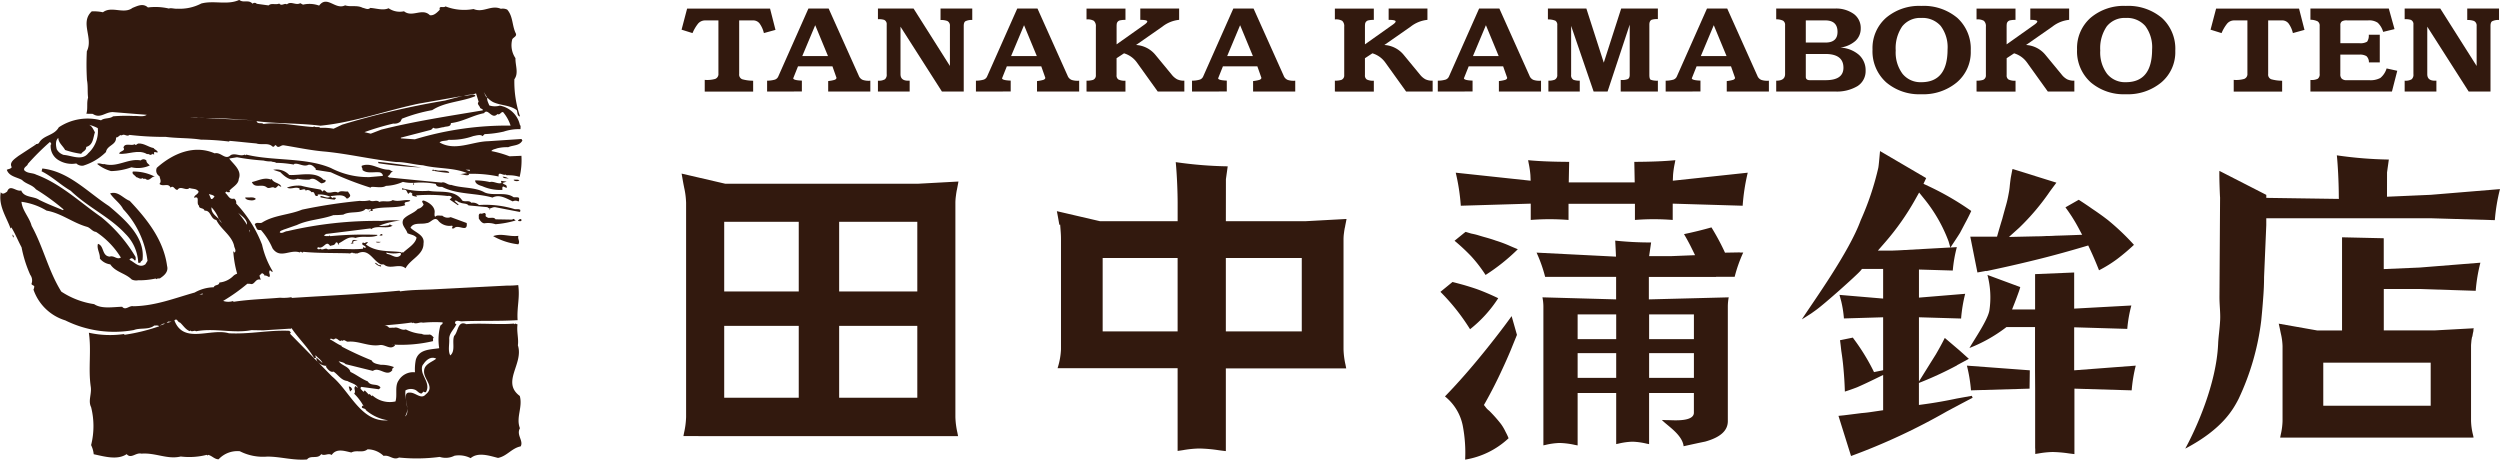 <svg xmlns="http://www.w3.org/2000/svg" width="262.299" height="48.239" viewBox="0 0 262.299 48.239">
  <g id="グループ_8" data-name="グループ 8" transform="translate(-247.999 -424.349)">
    <g id="グループ_1" data-name="グループ 1" transform="translate(247.999 424.349)">
      <path id="パス_1" data-name="パス 1" d="M252.75,444.15v.074a.107.107,0,0,1,.046,0A.192.192,0,0,1,252.75,444.15Z" transform="translate(-249.147 -429.134)" fill="#32190e"/>
      <path id="パス_2" data-name="パス 2" d="M252.809,444.245a.147.147,0,0,0,.065.04A.126.126,0,0,0,252.809,444.245Z" transform="translate(-249.162 -429.157)" fill="#32190e"/>
      <path id="パス_3" data-name="パス 3" d="M305.183,449.86l.075,0,0-.223C305.172,449.675,305.184,449.786,305.183,449.86Z" transform="translate(-261.819 -430.461)" fill="#32190e"/>
      <path id="パス_4" data-name="パス 4" d="M302.55,469.278c-.442-1.133.315-2.2-.015-3.384-1.965-1.46.433-3.385-.2-5.312.1-.692-.146-1.434-.036-2.208-.112.014-.221-.167-.3,0l-.074-.075c-1.62.135-3.383-.075-5,.06-.917-.419-.842.812-1.274,1.23-.25.637.174,1.568-.409,2.051-.267-.5-.07-1.179-.111-1.769.011-.6.547-1,.758-1.53h-.068c-.1-.039-.071-.151-.07-.225.28-.234.477-.006.806-.06,1.753-.074,3.794,0,5.75-.115-.088-1.366.258-2.351.065-3.682a9.823,9.823,0,0,1-1.179.055l-7.521.381c-1.141.069-2.505.045-3.687.226l-.073-.076c-3.719.359-7.516.516-11.279.762l-.073-.075a4.622,4.622,0,0,1-1.178.053c-1.62.136-3.276.181-4.868.428l-.074-.076a1.619,1.619,0,0,1-1.028-.017,19.1,19.1,0,0,0,2.537-1.8l.29.005c.482.195.548-.632,1.119-.42l-.141-.443c.128-.072.191-.294.369-.217.059.076.185.115.146.226.2-.055.349.081.512.152.2-.213-.141-.5.087-.729.088.076.16.2.3.146a9.167,9.167,0,0,1-1.136-2.816,13.091,13.091,0,0,0-2.719-4.319.5.5,0,0,0-.215-.518c-.532.14-.634-.4-.943-.606l.152-.146.074.076c.09-.014.237.064.291-.069l-.073-.076c.282-.36.974-.676.984-1.235.366-.9-.547-1.538-1-2.15l.815-.134a24.341,24.341,0,0,0,2.789.347,2.662,2.662,0,0,0,.811.089c.185.092.313.02.512.151a11.129,11.129,0,0,1,1.838.181l.076-.074c.464-.1.956.353,1.474.1.367-.068.622.249.8.454l-.075.073,1.621.253a33.349,33.349,0,0,0,4.168,1.617l.076-.074c.418-.045,1.115.154,1.545-.114a4.748,4.748,0,0,0,1.774-.417,4.28,4.28,0,0,0,1.176.1,8.074,8.074,0,0,1,2.279.114c.069.314.381.32.658.31,1.574.818,3.56.629,5.289,1.122.738-.39,1.489.116,2.125.4a.591.591,0,0,1,.588.011c.128-.073.057-.238.081-.364-.146-.13-.387-.059-.587-.086-.818-.6-2.1-.111-3.011-.492-1.04-.593-2.385-.431-3.52-.8-.388.03-.679-.378-1.024-.242q-2.758-.262-5.515-.537l-.146-.152c.291-.032.3-.509.6-.429l-.436-.232c-1.037.02-1.865-.8-2.869-.416-.071.185.129.263.066.441.47.418,1.235.171,1.837.255.126.04.347.193.292.371l-1.4.124a8.445,8.445,0,0,1-4.031-.951c-2.672-1.135-6.026-.717-8.884-1.409l-.076.073-.074-.076c-.5.23-.973-.189-1.476.049-.577.594-1.023-.353-1.69-.179-2.153-.94-4.384.012-6.065,1.511a.683.683,0,0,0,.283.893c.047.291.228.556-.014.8.374.357.92-.148,1.171.394.319-.308.435.284.727.229.322-.487.9.165,1.256-.194.311.132.738.028.956.382-.066.334-.491.356-.46.655.654-.264.161.614.507.821-.028.365.474.173.58.526.694-.048.588.875,1.235.976.46.97,1.589,1.592,1.861,2.686.018.24.267.505.061.739l-.146-.152a11.215,11.215,0,0,0,.406,2.363,1.024,1.024,0,0,0-.453.283,2.37,2.37,0,0,1-1.405.639c-.066.372-.466.178-.6.5a4.232,4.232,0,0,0-2,.554c-2.106.589-4.11,1.4-6.429,1.437-.445-.1-.807.485-1.179.054-.94.021-2.159.253-2.939-.275a8.522,8.522,0,0,1-3.444-1.314c-1.356-2.178-1.886-4.671-3.114-6.9-.231-.891-.971-1.583-1.066-2.523a6.842,6.842,0,0,1,2.637.926c1.539.265,2.758,1.286,4.241,1.7.349.1.566.5.946.532a8.646,8.646,0,0,1,2.606,2.693c-.429.253-.7-.251-1.175-.1-.848-.082-.555-1.128-1.229-1.341-.158.511.243.995.2,1.546a1.685,1.685,0,0,0,1.094.608c.552.822,1.564.914,2.253,1.59a1.106,1.106,0,0,0,.662.08,8.075,8.075,0,0,0,1.845-.184l.073.076c.114-.147.328-.017.443-.141.407-.269.839-.664.685-1.241-.356-2.659-1.994-4.806-3.927-6.846-.682-.25-1.219-1.065-2.052-.774.429.635,1.034.995,1.373,1.649a9.677,9.677,0,0,1,2.551,5.421l-.222.361c-.657.473-1.159-.259-1.684-.469l.144-.146c.224-.086.347.17.444.231.127-.072.056-.237.073-.371a15.715,15.715,0,0,0-3.6-4.187c-2.3-1.606-4.269-3.512-6.847-4.467-.384-.208-.915-.1-1.244-.462-.106-.315.373-.448.378-.657a26.245,26.245,0,0,1,2.329-2.314c.05.1.212.227.069.3a1.7,1.7,0,0,0,.851,1.633,2.674,2.674,0,0,0,1.836.331.885.885,0,0,0,.734.229,5.806,5.806,0,0,0,2.38-1.427c.125-.736,1.1-.718,1.056-1.532.239.042.394-.358.593-.206.28-.233.534.174.814-.06a32.554,32.554,0,0,0,3.828.209c1.153.154,2.5.1,3.67.288a26.611,26.611,0,0,1,2.948.2l.069-.073c1.034.093,1.771.18,2.8.272.526.189,1.254-.111,1.687.322.237.1.167-.146.368-.143.268.429.485-.029.812.014,1.472.235,2.9.551,4.409.667,2.6.269,4.809.823,7.413,1.092.9-.021,1.933.288,2.8.341,1.5.377,3.217.228,4.623.82l-.882.133c.4-.105.8.238,1.1.02l-.074-.076a13.38,13.38,0,0,1,3.164.279c-.086-.628.529-.028.734-.211.072.128.237.056.37.082a3.647,3.647,0,0,1,1.1.168,7.627,7.627,0,0,0,.188-2.211l-1.253.052a10.874,10.874,0,0,0-1.906-.548c.152-.2.391-.194.594-.287a4.4,4.4,0,0,1,1.181-.121c.5-.23,1.2-.128,1.488-.712-.036-.037-.095-.076-.072-.15l-3.538.236c-1.7.044-3.448,1.079-5.086.126.265-.234.666-.115.959-.274a6.955,6.955,0,0,0,2.586-.394c.3-.054.794-.209.962.017l.22-.22a10.951,10.951,0,0,0,2-.263,5.082,5.082,0,0,1,1.771-.259c-.02-.149.058-.334-.067-.441a2.641,2.641,0,0,0-2.1-2.028,1.879,1.879,0,0,1-1.11-.02c-.1-.262-.281-.579-.2-.817a2.264,2.264,0,0,0,.581.459c.784.378,1.777.306,2.49.849.123.226,0,.588.354.67a11.324,11.324,0,0,1-.595-3.909c.474-.64.086-1.475.114-2.212a2.41,2.41,0,0,1-.331-1.989c.13-.206.482-.29.376-.59-.411-.8-.281-1.8-.91-2.513a1.059,1.059,0,0,0-.662-.086c-1.043-.443-1.834.46-2.87.024a5.39,5.39,0,0,1-2.948-.276c-.168.2-.728-.139-.595.355-.259.256-.6.638-1.04.57-.8-.8-1.861.281-2.714-.413a2.062,2.062,0,0,1-1.619-.319c-.571.266-1.29.007-1.916-.033-.257.234-.515.043-.805-.014-.605-.309-1.272-.06-1.837-.256-1.038.519-1.881-1.1-2.729.027a2.96,2.96,0,0,0-1.69-.1l-.288-.154c-.467.268-.972-.256-1.4.124-.273-.169-.541.229-.811-.089-.331.18-.826-.089-1.107.2l-1.249-.171a.3.3,0,0,0-.44-.008c-.416-.47-.939-.039-1.395-.4-1.24.575-2.647.027-3.98.377a4.866,4.866,0,0,1-2.515.545c-.314.032-.639-.108-.887-.016a6.221,6.221,0,0,0-2.2-.113c-.506-.471-1.085-.168-1.618.046-.915.7-2.188-.24-3.1.459a4.672,4.672,0,0,0-1.177-.095c-1.273,1.193.2,2.769-.514,4.187a27.51,27.51,0,0,0,.014,3.02c.122.651.038,1.216.116,1.843-.174.608,0,1.089-.178,1.69l.663.012c.839.566,1.354-.268,2.217-.177,1.154.095,2.2.18,3.454.277-.355.27-.978.08-1.329.126a15.905,15.905,0,0,0-2.207.036c-.356.284-.9.133-1.26.417a5.454,5.454,0,0,0-4.434.734c-.493.894-1.631.8-2.087,1.656a.437.437,0,0,1-.337.1l.036.039-1.863,1.22c-.332.27-.988.646-.684,1.165-.13.214-.353.173-.519.281.249.705,1.053.757,1.6,1.065.439.448,1.043.473,1.459.98a23.222,23.222,0,0,1,2.907,2.116l-.076.066c-.836-.343-1.68-.671-2.485-1.073-.6-.413-1.592-.215-1.891-.987-.54.155-1.166-.706-1.479.115-.188.131-.483.365-.664.063-.279,1.449.632,2.666,1.036,3.85-.014-.074.039-.111.077-.147.413.67.692,1.391,1.067,2.083a12.994,12.994,0,0,0,.91,2.887.985.985,0,0,1,.125.956c.072.135.207.138.294.229a.78.78,0,0,1-.081.364,5.106,5.106,0,0,0,3.335,3.227,11.565,11.565,0,0,0,7.2,1.014c.661-.264,1.558.006,2.141-.476.163.018.388-.052.513.083a19.917,19.917,0,0,1-3.623.891l-.074-.077a10.174,10.174,0,0,1-3.681-.139c.28,1.906-.081,3.771.2,5.677.113.755-.3,1.464.036,2.133a8.177,8.177,0,0,1,0,3.981,2.818,2.818,0,0,1,.273.958c1.062.22,2.479.656,3.46-.013.452.544.965-.2,1.551-.048,1.471-.116,2.732.637,4.118.3a7.438,7.438,0,0,0,2.731-.175l.065.075.077-.073c.408.082.655.459,1.1.466a2.7,2.7,0,0,1,2.228-.848,5.325,5.325,0,0,0,2.86.565c1.364-.013,2.7.421,4.192.3.374-.494,1.141,0,1.486-.563.361.245.733-.152,1.1.094.506-.752,1.387-.4,2.063-.263.579-.3,1.161.095,1.706-.335a2.46,2.46,0,0,1,1.68.694c.629-.139,1.006.494,1.615.17a18.313,18.313,0,0,0,4.272-.066,2.039,2.039,0,0,0,1.545-.122,2.681,2.681,0,0,1,1.7.253c.779-.672,2.01-.24,2.871-.024.942-.184,1.434-1.026,2.377-1.211C302.952,470.59,302.15,469.987,302.55,469.278ZM274.2,448.523l0,.223-.07-.292Zm-4.278-3.826c.2.093.5.1.584.3-.128.072-.192.294-.369.217C270.065,445.028,269.971,444.825,269.921,444.7Zm.265,1.4a3.552,3.552,0,0,1,.767,1.229,1.7,1.7,0,0,1,.315.416,1.747,1.747,0,0,1-.315-.416C270.589,446.955,270.138,446.676,270.187,446.1Zm3.726,1.833a10.22,10.22,0,0,0-.932-1.261C273.34,447,273.96,447.363,273.913,447.929Zm23.376-5.768,0,.142-.445-.15Zm2.9-5.846c.274.139.355-.246.593-.206a4.24,4.24,0,0,1,.787,1.416,33.326,33.326,0,0,0-10.044,1.44l-1.467-.1v-.074l3.176-.824.227-.221c.272.207.739-.039,1.1-.055.263-.122.738.013.745-.427,1.232-.142,2.281-.809,3.478-1.042C299.186,435.62,299.6,436.954,300.187,436.315Zm-1.144-1.854,0,.142-.287-.594Zm-1.1-.317.275.892c-.22.213.09.4.139.591.071.18.312.095.294.3-3.567.6-7.185,1.147-10.644,2.019l-1.111.428-.661-.161a26.943,26.943,0,0,1,3.036-.9.969.969,0,0,0,.742-.21l.155-.3a16.913,16.913,0,0,1,3.177-.9c1.364-.878,3.056-.863,4.52-1.464.018-.171-.184-.152-.3-.153l-.881.133C297.078,434.241,297.553,434.323,297.945,434.144Zm-16.334,3.394c3.615-.361,6.872-1.594,10.351-2.322,1.533-.264,3.044-.535,4.576-.8-.607.154-1.235.322-1.85.482a85.737,85.737,0,0,0-10.795,2.531l-.895.425a5.913,5.913,0,0,0-1.392-.092c-.183-.174-.485.007-.66-.16l-.077.073c-1.749-.105-3.62-.548-5.22-.316-.205-.19-.613.064-.733-.3C276.88,437.328,279.513,437.263,281.61,437.539Zm-6.99-.563-5-.237C271.24,436.714,273.041,436.888,274.62,436.975Zm-5.148-.24a2.952,2.952,0,0,0-.611-.082,4.814,4.814,0,0,1-.937-.02c.364.02.65.008.937.02A1.887,1.887,0,0,1,269.473,436.736Zm-15.357,2.085c.014.514.485.835.716,1.265a8.716,8.716,0,0,0,1.686.4c.169-.273.542-.319.527-.722.742-.2.718-.964.914-1.535-.18-.315-.359-.8-.8-.827a4.057,4.057,0,0,1,1.1.393,3.134,3.134,0,0,1-1,2.629c-.641.838-1.771.23-2.582.177a1.249,1.249,0,0,1-.727-.6C253.863,439.643,253.784,439.089,254.116,438.82Zm10.626,19.705.369-.218.223,0Zm.743-.287.151-.146.366.006Zm3.738-3.1.073.076-.374.067Zm13.615,8.709-4.417-4.491c.039-.036.1-.073.078-.148l-.147-.152c-2.22-.092-4.032.369-6.334.261-1.944-.571-4.755,1.184-5.724-1.354.318-.27.31.184.592.227.337.3.554.71,1.013.905l.076-.073c.16.2.441-.067.588.085,1.989-.375,3.917.255,5.817-.121l1.251.022c.889-.059,1.859-.116,2.657-.169.09-.021.237.056.292-.07.719,1.079,1.695,1.975,2.375,3.136.074,0,.186.018.224-.07-.1-.04-.071-.151-.071-.226.182.265.632.511.723.826l-.579-.525c-.172.064.012.179-.005.291a1.289,1.289,0,0,0,1.037.536.1.1,0,0,1,.058,0c-.019,0-.039,0-.058,0a.233.233,0,0,0-.092.069c.158.279.5.657.8.529.487.322.789.916,1.451.987.369.222.92.307,1.092.682-.105.029-.14-.1-.214-.152-.317.2.08.553-.164.8A5.6,5.6,0,0,1,286.167,467c-.036-.038-.073-.09-.14-.077-.252.331.339.215.358.453a4.5,4.5,0,0,0,2.336,1.07C285.883,468.709,284.726,465.408,282.838,463.846Zm9.837,1.874c-.5.6-1.084-.227-1.7-.179-.449-.034-.428.383-.371.756a5.228,5.228,0,0,1,.123.905c.033.335.02.683-.237.835a1.435,1.435,0,0,0,.237-.835c-.017-.177-.048-.35-.063-.489-.005-.1-.036-.257-.06-.416a3.1,3.1,0,0,1-.064-.987,1.141,1.141,0,0,1,1.03-.057c.221.1.381.38.657.384l.227-.219c.036.09.148.077.223.079.43-.693-.111-1.367-.338-2-.083-.278-.151-.719.092-.952.284-.435.791-.852,1.337-.566-.431.359-1.263.567-1.275,1.3C292.427,464.15,293.681,464.94,292.675,465.719Zm1.522-7.2a5.713,5.713,0,0,0-.117,2.361c-.92.147-2.119.089-2.452,1.209a5.122,5.122,0,0,0-.09,1.317,1.774,1.774,0,0,0-1.715.858c-.428.6-.116,1.5-.33,2.2a2.735,2.735,0,0,1-2.419-.632l-.077.073-.219-.227-.076.074-.431-.447c-.038.036-.091.073-.077.148-.142-.025-.235-.205-.36-.3,0-.074-.019-.179.079-.215l1.837.249c.053-.074.18-.109.153-.213-.344-.432-1.013-.078-1.316-.613-.644-.25-1.2-.707-1.824-.993-.124-.569-.927-.658-1.232-1.125.236.093.527.1.732.311.95.233,1.9.473,2.858.707.687-.481,1.479.711,2.06-.105l-.066-.076.22-.22a3.785,3.785,0,0,0-1.39-.241c-.349-.08-.8-.125-.953-.464a33.947,33.947,0,0,1-3.143-1.449v-.074c-.437-.171-.819-.477-1.24-.686.152-.2.347.155.523-.065.315-.107.447.41.727.162l.074.076c.2-.22.371.1.588.077,1.1-.107,2.167.538,3.311.357.591-.1,1.108.571,1.617.029a.166.166,0,0,0-.156-.079h-.025a.96.96,0,0,1-.182,0l.182,0h.025a14.67,14.67,0,0,0,4.137-.365c.025-.127-.046-.3.082-.372-.161-.167-.306-.385-.584-.3-.127-.025-.478.043-.662-.086a4.442,4.442,0,0,1-1.684-.47c-.516.155-.821-.327-1.249-.171-.089-.039-.328.016-.514-.01a.644.644,0,0,0-.585-.234c.993-.087,1.994-.166,2.951-.312l.073.075.076-.073c.347.23.74-.1,1.028.019a13.864,13.864,0,0,1,2.066-.038C294.5,458.349,294.274,458.4,294.2,458.523Z" transform="translate(-247.999 -424.349)" fill="#32190e"/>
      <path id="パス_5" data-name="パス 5" d="M268.532,445.129c-.033-.239-.309-.244-.432-.447-.573-.107-.99-.517-1.617-.476-.127.02-.243.271-.366.068-.354.232-1.025-.2-1.184.351.269.385-.394.336-.452.648.937.129,2.015-.516,2.945.053.129-.124.4.268.515-.058.036.09.149.07.222.071C268.037,444.9,268.418,445.217,268.532,445.129Z" transform="translate(-251.982 -429.147)" fill="#32190e"/>
      <path id="パス_6" data-name="パス 6" d="M300.359,446.889a41.4,41.4,0,0,0,4.488.444c-1.525-.213-2.974-.44-4.552-.594Z" transform="translate(-260.638 -429.76)" fill="#32190e"/>
      <path id="パス_7" data-name="パス 7" d="M265.041,447.226a2.982,2.982,0,0,0,1.919-.19c-.124-.166-.346-.245-.356-.521a.414.414,0,0,0-.589-.01c-1.337-.24-2.444.77-3.838.379-.188.064-.512-.159-.738-.013a3.957,3.957,0,0,0,1.463.756A6.7,6.7,0,0,0,265.041,447.226Z" transform="translate(-251.247 -429.675)" fill="#32190e"/>
      <path id="パス_8" data-name="パス 8" d="M308.12,447.848l-.076.065a.181.181,0,0,0-.3-.005,13.365,13.365,0,0,0,1.762.255l.076-.074C309.187,447.792,308.556,448.035,308.12,447.848Z" transform="translate(-262.438 -430.024)" fill="#32190e"/>
      <path id="パス_9" data-name="パス 9" d="M291.086,448.884c-.871-.932-2.437-.445-3.6-.5a1.826,1.826,0,0,0-1.683-.544l.734.237c.447.447,1.064,1.01,1.83.7a4.713,4.713,0,0,0,1.243.089c.5-.282.861.2,1.246.394.186-.019.464-.118.452-.29C291.273,448.873,291.161,448.893,291.086,448.884Z" transform="translate(-257.136 -430.023)" fill="#32190e"/>
      <path id="パス_10" data-name="パス 10" d="M253.752,447.958c1.094.535,2,1.437,3.058,2.044,1.81,1.747,4.074,2.719,5.735,4.515a4.539,4.539,0,0,1,1.348,3.043l.224,0c0-.127.145-.2.221-.287.318-2.373-1.768-4.191-3.509-5.662-2.255-1.47-4.222-3.645-7-3.947Z" transform="translate(-249.389 -429.985)" fill="#32190e"/>
      <path id="パス_11" data-name="パス 11" d="M317.541,448.793c.145.256.423.112.66.227A1.2,1.2,0,0,0,317.541,448.793Z" transform="translate(-264.806 -430.257)" fill="#32190e"/>
      <path id="パス_12" data-name="パス 12" d="M266.727,448.671c.216.026.435.283.655.086.057.136.208.064.3.08.433.381.67-.353,1.032-.2a4.823,4.823,0,0,0-2.345-.557C266.233,448.349,266.56,448.429,266.727,448.671Z" transform="translate(-252.43 -430.082)" fill="#32190e"/>
      <path id="パス_13" data-name="パス 13" d="M319.087,449.2v.074a.555.555,0,0,0,.588.011C319.527,449.159,319.288,449.23,319.087,449.2Z" transform="translate(-265.179 -430.356)" fill="#32190e"/>
      <path id="パス_14" data-name="パス 14" d="M317.043,450.1c.081-.409-.249-.28-.43-.529l.441-.134-.588-.084c0,.074-.017.186.071.217-.406.164-.861-.216-1.251-.089a7.015,7.015,0,0,0-1.54-.177c-.028.35.431.522.72.6a4.692,4.692,0,0,0,2.132.4c.017-.127-.055-.292.081-.364Z" transform="translate(-263.888 -430.378)" fill="#32190e"/>
      <path id="パス_15" data-name="パス 15" d="M284.926,449.089l-.076.073c-.711-.266-1.344.125-2,.263.3.72,1.034.145,1.541.542.287.243.592-.154.878.089.21-.071.212-.145.378-.291a.516.516,0,0,0,.288.154C285.806,449.492,285.119,449.554,284.926,449.089Z" transform="translate(-256.423 -430.324)" fill="#32190e"/>
      <path id="パス_16" data-name="パス 16" d="M293.941,451.374c.074,0,.186.026.224-.071.347-.232.074-.378-.063-.657-.351.045-.773-.149-1.039.123-.361-.208-.695.063-1.1-.019-.179-.018-.358-.447-.513-.084l-.219-.22c-.692-.124-1.391-.226-2.051-.408a3.375,3.375,0,0,0-1.479.2c.443.246.89-.149,1.326.1l0,.149c.223.041.631-.265.661.153-.013-.067.039-.1.077-.14a.508.508,0,0,1,.511.225c.465-.133.193.5.657.384l0-.149a2.787,2.787,0,0,1,1.322.247c-.353.2-.684-.071-1.034-.093l0,.142a12.463,12.463,0,0,0,1.472.249l.152-.146-.073-.076c-.091.02-.239-.057-.3.069l-.212-.221C292.767,451.1,293.636,450.854,293.941,451.374Z" transform="translate(-257.593 -430.555)" fill="#32190e"/>
      <path id="パス_17" data-name="パス 17" d="M316.031,452.67c-.146-.13-.386-.059-.587-.085a10.366,10.366,0,0,0-3.75-.432.956.956,0,0,0-.808-.238c-.211-.3-.677-.049-.949-.24-.792-1.207-2.38-.795-3.516-1.016a7.9,7.9,0,0,1-2.8-.273l0,.149.224,0c.276-.011.286.281.432.448l.152-.14c.128-.057.2.071.3.147l-.076.074c.049.187.348.156.51.233.016-.074-.036-.113-.072-.151a16.413,16.413,0,0,1,3.309.058c.074-.014.374-.045.444.158l-.228.211.877.6.068-.066-.433-.38c.189-.161.369.156.585.159.274.154.715.064.882.306l1.98.184c.073.1.311.1.218.3l.077-.072-.073-.077c.225-.049.406-.194.666-.137.825.164,1.672.328,2.5.484C316.043,452.857,316.03,452.744,316.031,452.67Z" transform="translate(-261.441 -430.641)" fill="#32190e"/>
      <path id="パス_18" data-name="パス 18" d="M281.948,451.655c-.063.185.087.1.137.226.275.094.735.177.963-.058C282.829,451.544,282.312,451.721,281.948,451.655Z" transform="translate(-256.2 -430.948)" fill="#32190e"/>
      <path id="パス_19" data-name="パス 19" d="M304.147,455c.412-.522,1.467.526,1.337-.565l-1.681-.619a.862.862,0,0,1-.885-.157c-.253.033-.564-.107-.74.129-.124-.145-.046-.381-.056-.591-.05-.567-.669-.966-1.159-1.123-.336.031-.005.3-.008.439a.867.867,0,0,1-.6.437c-.4.47-1.1.607-1.5,1.077-.324.583.273.981.413,1.476.31.154.7.161.954.463-.124.676-.906,1.087-1.429,1.592l-.074-.075-.076.074-.074-.077c-1.354-.15-2.594.014-3.668-.8l.228-.212c-.222-.116-.355.209-.514-.009-.319.308.27.318.281.519-.071.163-.179-.026-.29,0l0,.149c-1.181.143-2.5-.066-3.684.077-.271-.243-.54.162-.811-.081l-.075.065c-.068,0-.181.02-.215-.07s.039-.112.077-.149c.6.265.82-.813,1.255-.127.278-.107.456-.03.6-.355.2-.093.2.145.287.221l.075-.073-.074-.069c.518-.2,1.013-.817,1.777-.565.742-.262,1.527.035,2.286-.25v-.075a36.331,36.331,0,0,0-4.931.137l-.073-.077-.076.074c-.163-.025-.388.046-.513-.083l.219-.146c1.554-.188,3.1-.385,4.654-.581l.074.076c.635-.466,1.729.068,2.289-.4-.188.108-.294-.228-.44-.008a3.555,3.555,0,0,1-1.037.056,8.868,8.868,0,0,1,2.224-.55,10.443,10.443,0,0,0-1.917.041,40.733,40.733,0,0,0-9.889,1.07c-.29,0-.557.3-.815.135.026-.2.249-.2.378-.284.466-.155.946-.334,1.411-.489,1.188-.568,2.6-.58,3.843-1.043a9.3,9.3,0,0,0,1.03-.049c.654-.376,1.627-.105,2.223-.483.184-.272.363.081.591-.13.036.038.089.076.072.143-.039.1-.15.072-.224.071l.073.076c.092-.11.351-.008.368-.143l-.074-.076c.983-.347,2.4-.084,3.475-.453-.29-.46.444-.246.524-.505-.661-.124-1.241.2-1.841-.033-.371.291-.977.02-1.405.2-.322-.281-.664.063-1.025-.168a3.273,3.273,0,0,1-1.03.057,54.384,54.384,0,0,0-6.055.921c-1.336.551-2.9.56-4.153,1.329-.22.183-.626-.086-.81.209l.209.444c.094.188.273.154.445.157a7.233,7.233,0,0,1,1.218,1.93c.807,1.14,1.818.055,2.863.423.131-.236.236.168.366-.068,1.548.153,3.279.109,4.784.158.185.078.3-.2.447.008l.077-.073c.065.128.237.056.364.08,1.225-.6,1.589.767,2.484,1.148-.265.271-.407-.194-.66-.162a1.055,1.055,0,0,0,.657.385c.017-.074-.035-.113-.072-.151.077-.125.24-.055.367-.068.652.586,1.627-.172,2.273.406.517-.983,1.9-1.4,1.887-2.613.15-.9-.9-1.142-1.364-1.649.323-.6,1.123-.323,1.7-.485.441-.007.842-.812,1.256-.194a1.541,1.541,0,0,0,1.394.465c.162.077-.027.186-.005.29Zm-5.574,2.779c-.449.522-.974-.077-1.467-.1l-.072-.151a3.245,3.245,0,0,0,1.468.027C298.6,457.592,298.575,457.7,298.573,457.778Z" transform="translate(-256.517 -431.035)" fill="#32190e"/>
      <path id="パス_20" data-name="パス 20" d="M317.766,454.515,316,454.483c-.181-.279-.535-.1-.81-.163-.072-.091-.311-.1-.211-.295-.067-.426-.334-.028-.586-.159-.24.093-.117.334-.158.511.109.2.32.506.58.526a2.446,2.446,0,0,1,1.177.095,10.21,10.21,0,0,0,2.138-.4C318,454.578,317.9,454.316,317.766,454.515Z" transform="translate(-264.006 -431.472)" fill="#32190e"/>
      <path id="パス_21" data-name="パス 21" d="M319.666,454.8c.05.127.2.055.3.079.038-.036.091-.073.07-.148C319.909,454.529,319.718,454.787,319.666,454.8Z" transform="translate(-265.319 -431.673)" fill="#32190e"/>
      <path id="パス_22" data-name="パス 22" d="M316.226,456.976a6.9,6.9,0,0,0,2.639.86c.229-.295-.1-.554.016-.888C317.865,457.065,317.157,456.642,316.226,456.976Z" transform="translate(-264.488 -432.202)" fill="#32190e"/>
      <path id="パス_23" data-name="パス 23" d="M300.8,456.744c-.148-.055-.262.092-.3.143l.3.005Z" transform="translate(-260.687 -432.175)" fill="#32190e"/>
      <path id="パス_24" data-name="パス 24" d="M297.242,457.558c-.2.056-.475-.135-.591.139l.073.076-.226.146.3.005C296.653,457.532,297.09,457.7,297.242,457.558Z" transform="translate(-259.72 -432.371)" fill="#32190e"/>
      <path id="パス_25" data-name="パス 25" d="M249.715,456.817l.069.3.076-.074C249.839,456.946,249.8,456.819,249.715,456.817Z" transform="translate(-248.414 -432.196)" fill="#32190e"/>
      <path id="パス_26" data-name="パス 26" d="M300.515,457.812,300,457.8C300.051,457.916,300.387,457.922,300.515,457.812Z" transform="translate(-260.567 -432.434)" fill="#32190e"/>
      <path id="パス_27" data-name="パス 27" d="M296.247,477.838l.14.516.22-.219C296.572,478.008,296.434,477.782,296.247,477.838Z" transform="translate(-259.659 -437.274)" fill="#32190e"/>
    </g>
    <g id="グループ_6" data-name="グループ 6" transform="translate(319.512 440.199)">
      <g id="グループ_4" data-name="グループ 4" transform="translate(0 0.451)">
        <path id="パス_28" data-name="パス 28" d="M342.493,475.908c.024-.127.049-.253.074-.379a8.389,8.389,0,0,0,.208-1.617V451.427a8.316,8.316,0,0,0-.208-1.61l-.017-.092c-.061-.293-.117-.616-.168-.915-.027-.158-.054-.308-.079-.444l4.58,1.064h20.234l4.233-.231c-.037.226-.079.439-.12.651l-.035.178-.014.082-.008,0-.056.342-.046.353a5.372,5.372,0,0,0-.042.626v22.485a8.383,8.383,0,0,0,.209,1.619c.026.131.051.256.073.378Zm16.34-4.026h8.2v-7.542h-8.2Zm-12.06,0h7.821v-7.542h-7.821Zm12.06-11.146h8.2v-7.313h-8.2Zm-12.06,0h7.821v-7.313h-7.821Z" transform="translate(-342.303 -446.454)" fill="#32190e"/>
        <path id="パス_29" data-name="パス 29" d="M411.952,477.1c-.265-.028-.532-.063-.793-.1a15.451,15.451,0,0,0-2.01-.173,11.058,11.058,0,0,0-1.688.171c-.2.03-.385.059-.569.084v-8.681H394.3c.008-.03.017-.061.025-.092a7.46,7.46,0,0,0,.331-1.9V454.846c0-.278-.014-.555-.036-.832l-.051-.68-.085.027c-.017-.1-.036-.2-.056-.319-.061-.35-.133-.759-.206-1.117l4.531,1.054h8.142v-1.935c0-.968-.062-2.85-.2-4.263a42.089,42.089,0,0,0,5.453.441l-.188,1.345-.006,4.411h8.361l4.3-.234c-.036.208-.076.4-.115.594l-.021.105c-.011.068-.022.133-.032.2l-.011,0-.061.354-.046.361a4.846,4.846,0,0,0-.03.5v11.568a8.315,8.315,0,0,0,.208,1.611c.026.133.051.262.074.385H411.952Zm0-12.558h7.966v-7.7h-7.966Zm-12.924,0h7.864v-7.7h-7.864Z" transform="translate(-354.85 -446.071)" fill="#32190e"/>
        <g id="グループ_2" data-name="グループ 2" transform="translate(79.614 0.51)">
          <path id="パス_30" data-name="パス 30" d="M472.174,452.784c-.667-.052-1.332-.079-1.982-.079s-1.316.026-1.982.079v-1.695h-6.967v1.695c-.666-.052-1.331-.079-1.982-.079s-1.316.026-1.982.079v-1.711l-7.338.219a21.4,21.4,0,0,0-.532-3.467l7.859.842-.025-.6a9.577,9.577,0,0,0-.177-1.209c-.023-.124-.044-.238-.063-.345,1.075.108,2.519.167,4.306.177l-.042,2.154h6.92l-.043-2.154c1.786-.01,3.231-.069,4.307-.177-.02.112-.042.227-.064.341a9.884,9.884,0,0,0-.177,1.213l-.024.6,7.86-.842a21.314,21.314,0,0,0-.533,3.467l-7.338-.219Z" transform="translate(-447.801 -446.518)" fill="#32190e"/>
          <path id="パス_31" data-name="パス 31" d="M452.5,460.952a14.7,14.7,0,0,0-1.511-1.964,20.761,20.761,0,0,0-1.744-1.625l1.148-.931.607.177c.259.052.474.1.689.164.193.061.415.127.649.194.472.128.886.255,1.233.38a12.874,12.874,0,0,1,1.37.506c.221.1.535.232.94.4A20.532,20.532,0,0,1,452.5,460.952Z" transform="translate(-447.761 -448.914)" fill="#32190e"/>
          <path id="パス_32" data-name="パス 32" d="M450.4,468.32a21.8,21.8,0,0,0-3.11-3.922l1.269-1.035q.7.181,1.186.316c.5.146.974.295,1.4.444.7.255,1.441.572,2.21.943A13.319,13.319,0,0,1,450.4,468.32Z" transform="translate(-447.289 -450.589)" fill="#32190e"/>
          <path id="パス_33" data-name="パス 33" d="M450.036,483.145a15.009,15.009,0,0,0-.253-3.576,5.243,5.243,0,0,0-1.864-3.055c1.426-1.468,2.9-3.158,4.394-5.025.962-1.2,1.836-2.336,2.6-3.4l.559,1.967c-.12.294-.51,1.251-.686,1.686-.27.641-.543,1.257-.81,1.825-.591,1.294-1.2,2.484-1.794,3.538l-.176.307.22.28a1.673,1.673,0,0,0,.328.317,14.8,14.8,0,0,1,1.234,1.388,5.046,5.046,0,0,1,.5.853,5.455,5.455,0,0,1,.306.651A8.706,8.706,0,0,1,450.036,483.145Z" transform="translate(-447.441 -451.732)" fill="#32190e"/>
          <path id="パス_34" data-name="パス 34" d="M476.027,478.771c-.136-1.2-1.652-2.117-2.225-2.7l-.058-.059c.23.013.478.023.72.023.452,0,2.64.2,2.64-.783v-2.065h-4.7v5.364l-.276-.056a7.252,7.252,0,0,0-1.467-.2,7.068,7.068,0,0,0-1.461.2l-.248.052v-5.361h-4.046v5.5l-.3-.057a8.26,8.26,0,0,0-1.584-.2,7.131,7.131,0,0,0-1.47.2l-.238.049v-14.6a5.17,5.17,0,0,0-.1-.93l7.73.215V461h-7.447a14.787,14.787,0,0,0-.9-2.543l8.335.422-.027-.591c-.016-.333-.034-.72-.056-1.09a35.374,35.374,0,0,0,3.767.194l-.208,1.433h2.32l2.5-.1-.361-.733c-.193-.4-.505-.982-.8-1.476.991-.206,1.957-.444,2.879-.707a24.544,24.544,0,0,1,1.272,2.33l.149.322,1.561-.028-.008.015.362,0a14.719,14.719,0,0,0-.9,2.547h-1.952l0,.014h-7.05v2.355l8.378-.215a5.222,5.222,0,0,0-.093.931v12.055c0,1-.777,1.7-2.374,2.148C477.673,478.409,476.9,478.576,476.027,478.771Zm-3.62-7.174h4.7V469h-4.7Zm-7.5,0h4.046V469h-4.046Zm7.5-4.061h4.7v-2.6h-4.7Zm-7.5,0h4.046v-2.6h-4.046Z" transform="translate(-450.509 -448.763)" fill="#32190e"/>
        </g>
        <g id="グループ_3" data-name="グループ 3" transform="translate(157.763)">
          <path id="パス_35" data-name="パス 35" d="M550.344,476.613c1.147-2.1,3.271-6.787,3.45-11,.016-.38.058-.781.1-1.169.042-.412.085-.83.108-1.263.046-.763-.069-1.592-.069-2.465l.064-10.451c-.023-.184-.1-2.311-.07-2.792l4.921,2.518v.313l7.609.11-.008-.749c-.015-1.091-.081-2.638-.2-3.823a42.193,42.193,0,0,0,5.455.442l-.189,1.344-.005,2.556,4.588-.2,7.268-.6a18.933,18.933,0,0,0-.541,3.258l-6.769-.2H558.845v.729l-.231,5.437c0,.718-.034,1.483-.1,2.286-.046.673-.115,1.445-.2,2.3a26.685,26.685,0,0,1-2.377,8.207C555.395,472.44,554.31,474.53,550.344,476.613Z" transform="translate(-550.344 -445.845)" fill="#32190e"/>
          <path id="パス_36" data-name="パス 36" d="M563.428,478.2c.017-.094.066-.335.066-.335a7.11,7.11,0,0,0,.184-1.4V468.6a6.584,6.584,0,0,0-.184-1.345c-.028-.133-.056-.267-.081-.4-.048-.226-.093-.429-.135-.612l4.042.714,2.6,0v-9.775l4.376.1v3.235l3.767-.161,6.373-.509a16.964,16.964,0,0,0-.491,2.949l-5.922-.189H574.3v4.346H579.6l4.139-.226-.049.226h.028l-.07.309c-.022.128-.042.248-.06.359l-.024-.01-.064.365-.034.375c-.007.1-.011.171-.011.243v7.864a6.847,6.847,0,0,0,.211,1.473c.019.087.039.174.057.263Zm4.523-3.344h11.27v-4.519h-11.27Z" transform="translate(-553.47 -448.586)" fill="#32190e"/>
        </g>
      </g>
      <g id="グループ_5" data-name="グループ 5" transform="translate(117.531 0)">
        <path id="パス_37" data-name="パス 37" d="M521.349,458.587l.927-.168.008.026,1.2-.258c1.495-.323,3.032-.683,4.569-1.068,1.457-.369,2.959-.783,4.462-1.229l.46-.136.2.425c.314.667.628,1.4.933,2.178a13.635,13.635,0,0,0,1.9-1.178,21.767,21.767,0,0,0,1.765-1.492,24.993,24.993,0,0,0-2.735-2.6c-.491-.382-1.047-.78-1.659-1.188-.374-.266-.845-.582-1.4-.94l-1.395.794a17.26,17.26,0,0,1,1.351,2.126l.4.752-.871.034c-.573.022-1.225.045-1.934.064-.313.022-.636.033-.941.033h-.021c-.35.022-.7.033-1.011.033l-2.9.065,1.075-.965a24.317,24.317,0,0,0,3.227-3.818c.22-.3.444-.6.678-.913l-4.6-1.437c-.012.045-.024.086-.036.124l-.136.711c-.042.227-.08.566-.118.895a6.978,6.978,0,0,1-.121.863c-.071.406-.156.784-.252,1.125-.159.56-.295,1.054-.414,1.505q-.239.776-.442,1.485l-.112.394H520.6Z" transform="translate(-502.923 -445.849)" fill="#32190e"/>
        <path id="パス_38" data-name="パス 38" d="M515.127,470.929l-1.56.281c-1.125.24-2.256.44-3.36.592l-.629.086v-2.309l.341-.136a37.061,37.061,0,0,0,3.661-1.712l0-.016,1.238-.667-.992-.889-1.533-1.305-.233.455c-.209.4-.44.814-.706,1.273-.2.323-.455.723-.751,1.2l-1.022,1.643v-6.737l4.422.132a15.666,15.666,0,0,1,.428-2.594l-4.849.4V457.68l3.548.105a14.153,14.153,0,0,1,.428-2.455l-.672.038.585-.886c.181-.273.327-.5.423-.658l.544-1.032c.236-.431.447-.853.632-1.258a29.523,29.523,0,0,0-4.526-2.621l-.486-.228.281-.6-4.841-2.835c-.019.188-.039.409-.058.626-.039.43-.078.874-.121,1.121a29.413,29.413,0,0,1-1.848,5.512c-1.222,3.364-4.991,8.565-6.177,10.4.149-.093.3-.183.44-.276l.545-.347.489-.349c.943-.675,4.3-3.679,4.673-4.122l.165-.2h2.217v3.112l-4.58-.388.19.7a11.393,11.393,0,0,1,.276,1.772l4.114-.122v5.553l-.957.2-.093-.193a21.847,21.847,0,0,0-2.055-3.321l-.07-.107-1.348.275c.058.427.1.808.134,1.122.093.589.163,1.147.209,1.655.089.919.143,1.8.165,2.612.42-.133.855-.286,1.288-.454.546-.237,1.194-.54,1.928-.9l.8-.39v3.7l-1.359.2c-.312.045-.629.08-.9.1-.685.088-1.291.163-1.828.23l-.6.061,1.319,4.213a65.935,65.935,0,0,0,10.049-4.679c.866-.463,1.736-.927,2.656-1.406l.041-.021.014,0Zm-8.336-15.237h-1.518l.772-.886a26.749,26.749,0,0,0,3.155-4.491l.4-.713.516.638a15.883,15.883,0,0,1,2.574,4.484l.184.642-5.426.3Z" transform="translate(-497.29 -445.25)" fill="#32190e"/>
        <path id="パス_39" data-name="パス 39" d="M527.381,474.218v6.3l.011,0v.571c.127-.017.254-.038.381-.058a9.42,9.42,0,0,1,1.445-.146,13.346,13.346,0,0,1,1.7.146c.193.025.388.051.585.073v-6.867l6.007.178a15.61,15.61,0,0,1,.428-2.593l-6.462.491V467.8l5.571.167a13.973,13.973,0,0,1,.429-2.455l-6,.328v-3.79l-4.1.171v3.706h-2.415l.288-.73q.2-.512.438-1.183c.037-.106.061-.189.093-.291.012-.043.026-.09.042-.143l-3.445-1.275.011.039a9.262,9.262,0,0,1,.2,3.644c-.136.984-1.536,3-2.1,3.984a15.805,15.805,0,0,0,3.732-2.08l.149-.116h3v4.519" transform="translate(-502.899 -449.31)" fill="#32190e"/>
        <path id="パス_40" data-name="パス 40" d="M521.142,479.02" transform="translate(-503.054 -453.411)" fill="#32190e"/>
      </g>
      <path id="パス_41" data-name="パス 41" d="M526.707,477.352l-6.145.178a15.774,15.774,0,0,0-.428-2.593l6.6.491" transform="translate(-385.28 -452.425)" fill="#32190e"/>
    </g>
    <g id="グループ_7" data-name="グループ 7" transform="translate(319.512 424.969)">
      <path id="パス_42" data-name="パス 42" d="M342.3,427.748l.583-2.214h8.7l.571,2.236-1.217.335a2.82,2.82,0,0,0-.46-1.017.846.846,0,0,0-.682-.313h-1.451V432.4a.523.523,0,0,0,.311.547,4.177,4.177,0,0,0,1.155.157v1.14h-5.08v-1.229a3.052,3.052,0,0,0,1.1-.1.539.539,0,0,0,.336-.559v-5.578h-1.388a.958.958,0,0,0-.745.335,4.128,4.128,0,0,0-.584.995Z" transform="translate(-342.303 -425.255)" fill="#32190e"/>
      <path id="パス_43" data-name="パス 43" d="M553.846,427.748l.583-2.214h8.7l.572,2.236-1.217.335a2.817,2.817,0,0,0-.46-1.017.847.847,0,0,0-.683-.313h-1.451V432.4a.522.522,0,0,0,.311.547,4.176,4.176,0,0,0,1.155.157v1.14h-5.08v-1.229a3.052,3.052,0,0,0,1.1-.1.539.539,0,0,0,.336-.559v-5.578H556.33a.96.96,0,0,0-.746.335,4.152,4.152,0,0,0-.583.995Z" transform="translate(-393.428 -425.255)" fill="#32190e"/>
      <path id="パス_44" data-name="パス 44" d="M354.133,434.242V433.1a2.9,2.9,0,0,0,.82-.112.607.607,0,0,0,.36-.347l3.155-7.109h2.123l3.168,7.065a.75.75,0,0,0,.422.425,1.992,1.992,0,0,0,.783.079v1.14h-4.422v-1.1a4.066,4.066,0,0,0,.658-.124c.141-.051.212-.127.212-.223l-.423-1.2h-3.614l-.5,1.253q0,.211.906.246v1.14Zm3.689-3.722h2.7l-1.341-3.242Z" transform="translate(-345.162 -425.255)" fill="#32190e"/>
      <path id="パス_45" data-name="パス 45" d="M369.467,434.242V433.1a1.277,1.277,0,0,0,.733-.146.628.628,0,0,0,.187-.537v-5.2a.482.482,0,0,0-.273-.5,1.933,1.933,0,0,0-.646-.067v-1.118h3.739l3.813,6.025v-4.2a.523.523,0,0,0-.285-.525,2,2,0,0,0-.7-.1v-1.2h3.329v1.2a1.444,1.444,0,0,0-.72.133q-.174.113-.174.491v6.886h-2.286l-4.348-6.807v4.985q0,.683.8.682h.161v1.14Z" transform="translate(-348.868 -425.255)" fill="#32190e"/>
      <path id="パス_46" data-name="パス 46" d="M383.025,434.242V433.1a2.9,2.9,0,0,0,.82-.112.607.607,0,0,0,.36-.347l3.155-7.109h2.123l3.168,7.065a.75.75,0,0,0,.422.425,1.992,1.992,0,0,0,.783.079v1.14h-4.422v-1.1a4.068,4.068,0,0,0,.658-.124c.141-.051.212-.127.212-.223l-.423-1.2h-3.614l-.5,1.253q0,.211.906.246v1.14Zm3.689-3.722h2.7l-1.341-3.242Z" transform="translate(-352.144 -425.255)" fill="#32190e"/>
      <path id="パス_47" data-name="パス 47" d="M398.326,434.242V433.1a2.306,2.306,0,0,0,.671-.079.486.486,0,0,0,.31-.5v-5.086a.751.751,0,0,0-.211-.615,1.29,1.29,0,0,0-.77-.145v-1.141h4.087v1.185a2.721,2.721,0,0,0-.584.055.438.438,0,0,0-.335.391,2.312,2.312,0,0,0-.012.268v1.856l2.919-2.068c.2-.141.3-.253.3-.335,0-.112-.245-.168-.733-.168v-1.185h4.075v1.185a3.384,3.384,0,0,0-1.764.715l-2.757,1.923a2.833,2.833,0,0,1,2.025,1.028l1.714,2.079a1.857,1.857,0,0,0,.571.492,1.681,1.681,0,0,0,.758.146v1.14H405.8l-2.173-3.029a2.564,2.564,0,0,0-1.366-.983l-.783.514v1.778a.494.494,0,0,0,.2.458,1.507,1.507,0,0,0,.733.124v1.14Z" transform="translate(-355.842 -425.255)" fill="#32190e"/>
      <path id="パス_48" data-name="パス 48" d="M412.923,434.242V433.1a2.9,2.9,0,0,0,.819-.112.6.6,0,0,0,.36-.347l3.155-7.109h2.123l3.168,7.065a.753.753,0,0,0,.422.425,2,2,0,0,0,.783.079v1.14h-4.422v-1.1a4.067,4.067,0,0,0,.658-.124c.141-.051.212-.127.212-.223l-.423-1.2h-3.613l-.5,1.253q0,.211.907.246v1.14Zm3.688-3.722h2.7l-1.342-3.242Z" transform="translate(-359.37 -425.255)" fill="#32190e"/>
      <path id="パス_49" data-name="パス 49" d="M432.688,434.242V433.1a2.306,2.306,0,0,0,.671-.079.486.486,0,0,0,.31-.5v-5.086a.751.751,0,0,0-.211-.615,1.29,1.29,0,0,0-.77-.145v-1.141h4.087v1.185a2.721,2.721,0,0,0-.584.055.438.438,0,0,0-.335.391,2.3,2.3,0,0,0-.012.268v1.856l2.919-2.068c.2-.141.3-.253.3-.335,0-.112-.245-.168-.733-.168v-1.185H442.4v1.185a3.386,3.386,0,0,0-1.764.715l-2.757,1.923a2.834,2.834,0,0,1,2.025,1.028l1.714,2.079a1.857,1.857,0,0,0,.571.492,1.681,1.681,0,0,0,.758.146v1.14h-2.782l-2.173-3.029a2.564,2.564,0,0,0-1.366-.983l-.783.514v1.778a.494.494,0,0,0,.2.458,1.507,1.507,0,0,0,.733.124v1.14Z" transform="translate(-364.147 -425.255)" fill="#32190e"/>
      <path id="パス_50" data-name="パス 50" d="M446.928,434.242V433.1a2.9,2.9,0,0,0,.82-.112.609.609,0,0,0,.36-.347l3.155-7.109h2.124l3.168,7.065a.75.75,0,0,0,.422.425,1.99,1.99,0,0,0,.782.079v1.14h-4.421v-1.1a4.084,4.084,0,0,0,.658-.124c.14-.051.211-.127.211-.223l-.422-1.2H450.17l-.5,1.253q0,.211.906.246v1.14Zm3.689-3.722h2.7l-1.341-3.242Z" transform="translate(-367.588 -425.255)" fill="#32190e"/>
      <path id="パス_51" data-name="パス 51" d="M462.215,434.242V433.1a1.774,1.774,0,0,0,.658-.1.518.518,0,0,0,.274-.514v-5.209a.511.511,0,0,0-.2-.47,1.97,1.97,0,0,0-.783-.133v-1.141H466.2l1.826,5.678,1.826-5.678h3.85v1.106a1.924,1.924,0,0,0-.645.067c-.165.074-.249.246-.249.514v5.265q0,.424.136.514a1.889,1.889,0,0,0,.758.1v1.14h-3.9v-1.219a1.584,1.584,0,0,0,.745-.089q.2-.1.2-.447v-5.265l-2.323,7.02H466.96l-2.36-6.886v5.132a.528.528,0,0,0,.248.525,1.876,1.876,0,0,0,.658.089v1.14Z" transform="translate(-371.271 -425.255)" fill="#32190e"/>
      <path id="パス_52" data-name="パス 52" d="M478.456,434.242V433.1a2.9,2.9,0,0,0,.82-.112.609.609,0,0,0,.36-.347l3.155-7.109h2.123l3.168,7.065a.75.75,0,0,0,.422.425,1.992,1.992,0,0,0,.783.079v1.14h-4.422v-1.1a4.07,4.07,0,0,0,.658-.124c.141-.051.211-.127.211-.223l-.422-1.2H481.7l-.5,1.253q0,.211.906.246v1.14Zm3.689-3.722h2.7l-1.341-3.242Z" transform="translate(-375.208 -425.255)" fill="#32190e"/>
      <path id="パス_53" data-name="パス 53" d="M493.75,434.242V433.1q.931.011.931-.693v-5.131a.512.512,0,0,0-.211-.47,1.629,1.629,0,0,0-.72-.145v-1.129h6.136a3.2,3.2,0,0,1,2.024.582,1.821,1.821,0,0,1,.708,1.508,1.745,1.745,0,0,1-.559,1.308,3.023,3.023,0,0,1-1.59.7,3.206,3.206,0,0,1,1.962.76,2.166,2.166,0,0,1,.7,1.655,1.86,1.86,0,0,1-.846,1.621,4.232,4.232,0,0,1-2.4.569Zm3.105-5.142h2.062q1.266,0,1.267-1.118,0-1.207-1.292-1.207h-2.037Zm0,1.2v2.4c0,.23.14.347.422.347h1.664q1.864,0,1.863-1.308,0-1.441-1.9-1.442Z" transform="translate(-378.904 -425.255)" fill="#32190e"/>
      <path id="パス_54" data-name="パス 54" d="M512.193,434.433a5.345,5.345,0,0,1-3.676-1.241,4.375,4.375,0,0,1-1.441-3.453,4.228,4.228,0,0,1,1.441-3.343,5.377,5.377,0,0,1,3.676-1.229,5.483,5.483,0,0,1,3.789,1.263,4.379,4.379,0,0,1,1.4,3.443,4.147,4.147,0,0,1-1.478,3.331A5.492,5.492,0,0,1,512.193,434.433Zm0-1.263q2.757,0,2.757-3.443a3.71,3.71,0,0,0-.72-2.46,2.539,2.539,0,0,0-2.037-.838,2.4,2.4,0,0,0-2,.883,4.048,4.048,0,0,0-.683,2.537,3.741,3.741,0,0,0,.72,2.448A2.41,2.41,0,0,0,512.193,433.169Z" transform="translate(-382.125 -425.166)" fill="#32190e"/>
      <path id="パス_55" data-name="パス 55" d="M521.468,434.242V433.1a2.307,2.307,0,0,0,.671-.079.487.487,0,0,0,.31-.5v-5.086a.751.751,0,0,0-.211-.615,1.29,1.29,0,0,0-.77-.145v-1.141h4.087v1.185a2.722,2.722,0,0,0-.584.055.437.437,0,0,0-.335.391,2.314,2.314,0,0,0-.012.268v1.856l2.918-2.068c.2-.141.3-.253.3-.335,0-.112-.244-.168-.733-.168v-1.185h4.074v1.185a3.388,3.388,0,0,0-1.764.715l-2.757,1.923a2.835,2.835,0,0,1,2.025,1.028l1.714,2.079a1.853,1.853,0,0,0,.571.492,1.676,1.676,0,0,0,.758.146v1.14h-2.782l-2.173-3.029a2.561,2.561,0,0,0-1.366-.983l-.782.514v1.778a.493.493,0,0,0,.2.458,1.505,1.505,0,0,0,.733.124v1.14Z" transform="translate(-385.603 -425.255)" fill="#32190e"/>
      <path id="パス_56" data-name="パス 56" d="M540.492,434.433a5.345,5.345,0,0,1-3.676-1.241,4.375,4.375,0,0,1-1.441-3.453,4.227,4.227,0,0,1,1.441-3.343,5.376,5.376,0,0,1,3.676-1.229,5.483,5.483,0,0,1,3.789,1.263,4.379,4.379,0,0,1,1.4,3.443,4.147,4.147,0,0,1-1.478,3.331A5.493,5.493,0,0,1,540.492,434.433Zm0-1.263q2.757,0,2.757-3.443a3.711,3.711,0,0,0-.72-2.46,2.54,2.54,0,0,0-2.037-.838,2.4,2.4,0,0,0-2,.883,4.048,4.048,0,0,0-.683,2.537,3.74,3.74,0,0,0,.72,2.448A2.41,2.41,0,0,0,540.492,433.169Z" transform="translate(-388.964 -425.166)" fill="#32190e"/>
      <path id="パス_57" data-name="パス 57" d="M567.662,434.242v-1.219a1.457,1.457,0,0,0,.77-.123.576.576,0,0,0,.2-.526v-5.019a.525.525,0,0,0-.211-.48,1.729,1.729,0,0,0-.758-.168v-1.174h8.223l.6,2.157-1.192.29a2.125,2.125,0,0,0-.572-.961,1.607,1.607,0,0,0-.981-.247H571.5a1,1,0,0,0-.509.09.443.443,0,0,0-.187.414v1.889h1.975a1.372,1.372,0,0,0,.831-.156,1.119,1.119,0,0,0,.174-.727h1.155v2.9H573.8a.875.875,0,0,0-.26-.659,1.332,1.332,0,0,0-.758-.157H570.8v2.046a.635.635,0,0,0,.161.491.761.761,0,0,0,.534.146h2.348a2.182,2.182,0,0,0,1.155-.234,2.069,2.069,0,0,0,.658-1l1.118.247-.559,2.179Z" transform="translate(-396.767 -425.255)" fill="#32190e"/>
      <path id="パス_58" data-name="パス 58" d="M580.7,434.242V433.1a1.274,1.274,0,0,0,.732-.146.626.626,0,0,0,.187-.537v-5.2a.482.482,0,0,0-.274-.5,1.924,1.924,0,0,0-.645-.067v-1.118h3.738l3.814,6.025v-4.2a.523.523,0,0,0-.286-.525,1.992,1.992,0,0,0-.7-.1v-1.2H590.6v1.2a1.439,1.439,0,0,0-.72.133c-.117.075-.174.239-.174.491v6.886h-2.286l-4.347-6.807v4.985q0,.683.795.682h.162v1.14Z" transform="translate(-399.917 -425.255)" fill="#32190e"/>
      <path id="パス_59" data-name="パス 59" d="M470.548,429.451" transform="translate(-373.297 -426.202)" fill="#32190e"/>
    </g>
  </g>
</svg>
